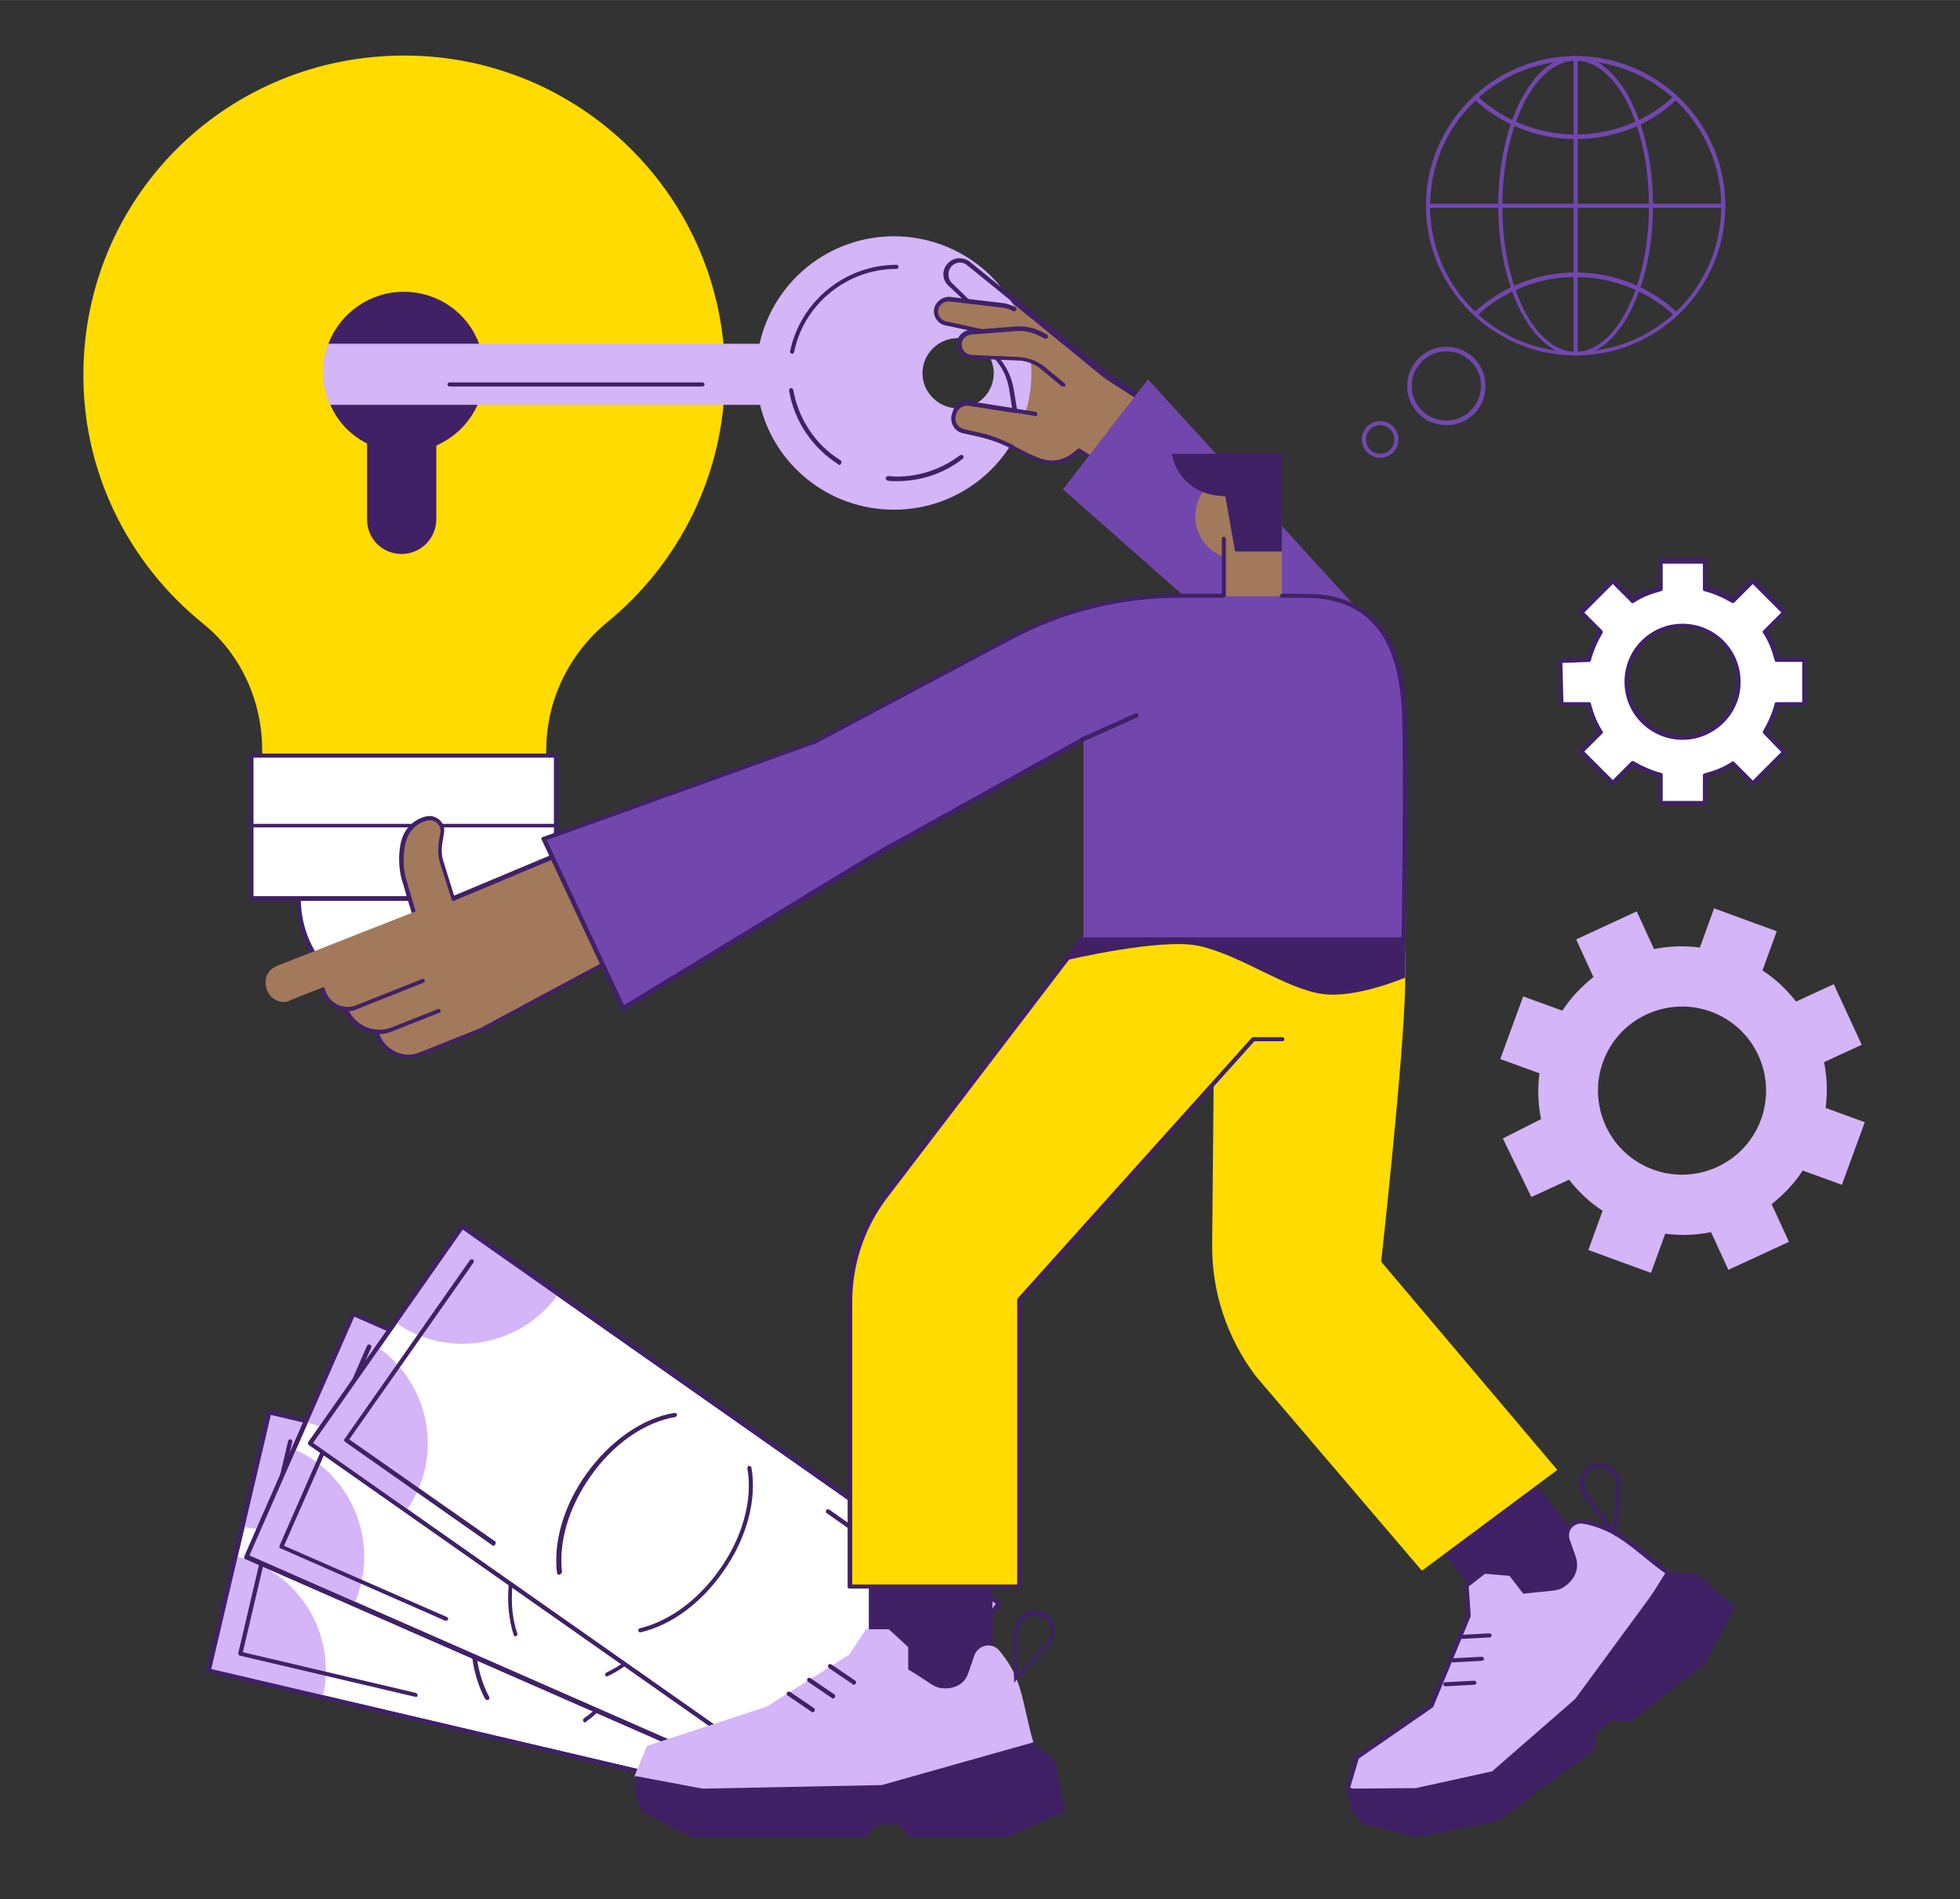 <?xml version="1.0" encoding="UTF-8" standalone="no"?>
<!DOCTYPE svg PUBLIC "-//W3C//DTD SVG 1.1//EN" "http://www.w3.org/Graphics/SVG/1.1/DTD/svg11.dtd">
<svg xmlns="http://www.w3.org/2000/svg" xmlns:xlink="http://www.w3.org/1999/xlink" xmlns:serif="http://www.serif.com/" width="450" height="436" viewBox="0 0 385 373" version="1.1" xml:space="preserve" style="fill-rule:evenodd;clip-rule:evenodd;stroke-linejoin:round;stroke-miterlimit:2;"><rect x="0" y="0" width="385" height="373" fill="#333333" stroke="none"/><path d="M52.811,277.358l-11.894,50.725l125.302,29.382l11.895,-50.725l-125.303,-29.382Z" style="fill:#fff;"/><g><path d="M41.5,327.8l124.5,29.2l11.7,-49.9l-124.5,-29.2l-11.7,49.9Zm124.8,30.1c0,-0 -0.1,-0 0,-0l-125.4,-29.4c-0.1,-0 -0.2,-0.1 -0.3,-0.2c-0.1,-0.1 -0.1,-0.2 -0.1,-0.3l11.9,-50.7c0.1,-0.2 0.3,-0.4 0.5,-0.3l125.3,29.4c0.1,-0 0.2,0.1 0.3,0.2c0.1,0.1 0.1,0.2 0.1,0.3l-11.9,50.7c0,0.2 -0.2,0.3 -0.4,0.3" style="fill:#402166;fill-rule:nonzero;"/><path d="M172.9,329.2c-12.4,-2.9 -20.1,-15.3 -17.2,-27.7l22.5,5.3l-5.3,22.4Z" style="fill:#d4b5f7;fill-rule:nonzero;"/><path d="M171.6,335l-5.3,22.5l-22.5,-5.3c3,-12.4 15.4,-20.1 27.8,-17.2" style="fill:#d4b5f7;fill-rule:nonzero;"/><path d="M46.2,305.6c12.4,2.9 20.1,15.3 17.2,27.7l-22.5,-5.3l5.3,-22.4Z" style="fill:#d4b5f7;fill-rule:nonzero;"/><path d="M75.3,282.6c-2.9,12.4 -15.3,20.1 -27.7,17.2l5.3,-22.5l22.4,5.3Z" style="fill:#d4b5f7;fill-rule:nonzero;"/><path d="M41.5,327.8l124.5,29.2l11.7,-49.9l-124.5,-29.2l-11.7,49.9Zm124.8,30.1c0,-0 -0.1,-0 0,-0l-125.4,-29.4c-0.1,-0 -0.2,-0.1 -0.3,-0.2c-0.1,-0.1 -0.1,-0.2 -0.1,-0.3l11.9,-50.7c0.1,-0.2 0.3,-0.4 0.5,-0.3l125.3,29.4c0.1,-0 0.2,0.1 0.3,0.2c0.1,0.1 0.1,0.2 0.1,0.3l-11.9,50.7c0,0.2 -0.2,0.3 -0.4,0.3" style="fill:#402166;fill-rule:nonzero;"/><path d="M162.3,352.2c-0.3,-0.1 -0.5,-0.3 -0.4,-0.5l9.7,-41.3l-31.4,-7.4c-0.2,-0.1 -0.4,-0.3 -0.3,-0.5c0.1,-0.2 0.3,-0.4 0.5,-0.3l31.8,7.5c0.1,0 0.2,0.1 0.3,0.2c0.1,0.1 0.1,0.2 0.1,0.3l-9.8,41.7c-0.1,0.2 -0.3,0.3 -0.5,0.3" style="fill:#402166;fill-rule:nonzero;"/><path d="M81.7,333.3l-34.5,-8.1c-0.1,-0 -0.2,-0.1 -0.3,-0.2c-0.1,-0.1 -0.1,-0.2 -0.1,-0.3l9.8,-41.7c0.1,-0.2 0.3,-0.4 0.5,-0.3c0.2,0.1 0.4,0.3 0.3,0.5l-9.7,41.3l34,8c0.2,0.1 0.4,0.3 0.3,0.5c0,0.2 -0.1,0.3 -0.3,0.3" style="fill:#402166;fill-rule:nonzero;"/><path d="M114.9,338.3c-0.1,-0 -0.3,-0.1 -0.3,-0.2c-0.1,-0.2 -0.1,-0.5 0.1,-0.6c4.9,-3.4 8.6,-9.5 10.3,-16.6c1.8,-7.5 0.9,-15.2 -2.4,-20.4c-0.1,-0.2 -0.1,-0.5 0.1,-0.6c0.2,-0.1 0.5,-0.1 0.6,0.1c3.4,5.4 4.3,13.3 2.5,21c-1.7,7.3 -5.6,13.5 -10.6,17.1c-0.2,0.2 -0.3,0.2 -0.3,0.2" style="fill:#402166;fill-rule:nonzero;"/><path d="M95.7,333.9c-0.1,-0 -0.3,-0.1 -0.4,-0.2c-2.9,-5.4 -3.6,-12.7 -1.9,-20c1.8,-7.8 6.2,-14.4 11.6,-17.7c0.2,-0.1 0.5,-0.1 0.6,0.1c0.1,0.2 0.1,0.5 -0.1,0.6c-5.3,3.2 -9.4,9.6 -11.2,17.2c-1.7,7.1 -1,14.2 1.8,19.4c0.1,0.2 0,0.5 -0.2,0.6c0,-0.1 -0.1,-0 -0.2,-0" style="fill:#402166;fill-rule:nonzero;"/><path d="M106.5,328l0.3,-2.4c-1.7,-0.2 -3.2,-0.9 -4.1,-1.5l1.1,-2.9c1,0.7 2.4,1.4 4,1.5c1.4,0.1 2.5,-0.3 2.6,-1.3c0.1,-1 -0.6,-1.6 -2.3,-2.5c-2.5,-1.2 -4.2,-2.6 -3.9,-5c0.3,-2.2 2.1,-3.8 4.8,-4l0.3,-2.4l2.4,0.3l-0.3,2.2c1.7,0.2 2.7,0.7 3.5,1.2l-1.1,2.8c-0.6,-0.3 -1.7,-1 -3.5,-1.2c-1.6,-0.2 -2.2,0.5 -2.3,1.2c-0.1,0.8 0.7,1.4 2.7,2.5c2.8,1.4 3.8,2.9 3.5,5.1c-0.3,2.2 -2.1,4 -5.1,4.2l-0.3,2.6l-2.3,-0.4Z" style="fill:#d4b5f7;fill-rule:nonzero;"/></g><path d="M69.373,258.008l-20.929,47.713l117.864,51.699l20.928,-47.713l-117.863,-51.699Z" style="fill:#fff;"/><g><path d="M49,305.5l117.1,51.4l20.6,-46.9l-117.1,-51.4l-20.6,46.9Zm117.3,52.4l-0.2,0l-117.9,-51.7c-0.1,-0 -0.2,-0.1 -0.2,-0.2l0,-0.3l20.9,-47.7c0.1,-0.2 0.3,-0.3 0.6,-0.2l117.9,51.7c0.1,0 0.2,0.1 0.2,0.2l0,0.3l-20.9,47.7c-0.1,0.1 -0.2,0.2 -0.4,0.2" style="fill:#402166;fill-rule:nonzero;"/><path d="M178,330.9c-11.7,-5.1 -17,-18.7 -11.9,-30.4l21.1,9.3l-9.2,21.1Z" style="fill:#d4b5f7;fill-rule:nonzero;"/><path d="M175.6,336.3l-9.3,21.1l-21.1,-9.3c5.1,-11.6 18.7,-16.9 30.4,-11.8" style="fill:#d4b5f7;fill-rule:nonzero;"/><path d="M57.7,284.6c11.7,5.1 17,18.7 11.9,30.4l-21.1,-9.3l9.2,-21.1Z" style="fill:#d4b5f7;fill-rule:nonzero;"/><path d="M90.5,267.3c-5.1,11.7 -18.7,17 -30.4,11.9l9.3,-21.1l21.1,9.2Z" style="fill:#d4b5f7;fill-rule:nonzero;"/><path d="M49,305.5l117.1,51.4l20.6,-46.9l-117.1,-51.4l-20.6,46.9Zm117.3,52.4l-0.2,0l-117.9,-51.7c-0.1,-0 -0.2,-0.1 -0.2,-0.2l0,-0.3l20.9,-47.7c0.1,-0.2 0.3,-0.3 0.6,-0.2l117.9,51.7c0.1,0 0.2,0.1 0.2,0.2l0,0.3l-20.9,47.7c-0.1,0.1 -0.2,0.2 -0.4,0.2" style="fill:#402166;fill-rule:nonzero;"/><path d="M163.4,351.6l-0.2,0c-0.2,-0.1 -0.3,-0.3 -0.2,-0.6l17.1,-38.9l-29.5,-12.9c-0.2,-0.1 -0.3,-0.3 -0.2,-0.6c0.1,-0.2 0.3,-0.3 0.6,-0.2l29.9,13.1c0.1,-0 0.2,0.1 0.2,0.2l0,0.3l-17.2,39.3c-0.2,0.2 -0.3,0.3 -0.5,0.3" style="fill:#402166;fill-rule:nonzero;"/><path d="M87.6,318.3l-0.2,-0l-32.3,-14.2c-0.1,-0 -0.2,-0.1 -0.2,-0.2l0,-0.3l17.2,-39.3c0.1,-0.2 0.3,-0.3 0.6,-0.2c0.2,0.1 0.3,0.3 0.2,0.6l-17.1,38.9l32,14c0.2,0.1 0.3,0.3 0.2,0.6c-0.1,0 -0.3,0.1 -0.4,0.1" style="fill:#402166;fill-rule:nonzero;"/><path d="M119.3,329.3c-0.2,-0 -0.3,-0.1 -0.4,-0.2c-0.1,-0.2 0,-0.5 0.2,-0.6c5.4,-2.5 10.2,-7.7 13.1,-14.4c3.1,-7.1 3.6,-14.8 1.3,-20.5c-0.1,-0.2 0,-0.5 0.2,-0.5c0.2,-0.1 0.5,-0 0.5,0.2c2.4,5.9 1.8,13.8 -1.4,21.1c-3,6.9 -8,12.3 -13.6,14.9c0.2,-0 0.1,-0 0.1,-0" style="fill:#402166;fill-rule:nonzero;"/><path d="M101.3,321.4c-0.2,-0 -0.3,-0.1 -0.4,-0.3c-1.9,-5.9 -1.3,-13.2 1.7,-20c3.2,-7.3 8.7,-13 14.6,-15.3c0.2,-0.1 0.5,0 0.5,0.2c0.1,0.2 0,0.5 -0.2,0.5c-5.8,2.2 -11,7.8 -14.2,14.9c-2.9,6.7 -3.6,13.8 -1.7,19.4c0.1,0.2 0,0.5 -0.3,0.5c0.1,0.1 0,0.1 0,0.1" style="fill:#402166;fill-rule:nonzero;"/><path d="M112.9,317.6l0.7,-2.3c-1.6,-0.5 -3,-1.4 -3.7,-2.2l1.6,-2.6c0.8,0.8 2.1,1.8 3.6,2.2c1.4,0.4 2.5,0.2 2.8,-0.8c0.3,-0.9 -0.3,-1.7 -1.9,-2.8c-2.3,-1.6 -3.6,-3.3 -2.9,-5.7c0.7,-2.1 2.7,-3.3 5.5,-3.1l0.7,-2.3l2.4,0.7l-0.7,2.1c1.6,0.5 2.6,1.2 3.2,1.8l-1.6,2.5c-0.5,-0.4 -1.5,-1.3 -3.2,-1.8c-1.6,-0.5 -2.3,0.1 -2.5,0.7c-0.3,0.8 0.4,1.5 2.2,2.9c2.5,1.8 3.2,3.5 2.5,5.7c-0.7,2.1 -2.8,3.5 -5.7,3.2l-0.8,2.4l-2.2,-0.6Z" style="fill:#d4b5f7;fill-rule:nonzero;"/></g><path d="M90.844,240.877l-29.926,42.65l105.436,73.982l29.926,-42.649l-105.436,-73.983Z" style="fill:#fff;"/><g><path d="M61.5,283.4l104.7,73.5l29.4,-41.9l-104.7,-73.5l-29.4,41.9Zm104.8,74.5c-0.1,-0 -0.2,-0 -0.2,-0.1l-105.4,-74c-0.1,-0.1 -0.2,-0.2 -0.2,-0.3c0,-0.1 0,-0.2 0.1,-0.3l29.9,-42.6c0.1,-0.2 0.4,-0.2 0.6,-0.1l105.4,74c0.1,0.1 0.2,0.2 0.2,0.3c0,0.1 0,0.2 -0.1,0.3l-29.9,42.6c-0.1,0.1 -0.3,0.2 -0.4,0.2" style="fill:#402166;fill-rule:nonzero;"/><path d="M183,333.7c-10.4,-7.3 -13,-21.7 -5.6,-32.1l18.9,13.3l-13.3,18.8Z" style="fill:#d4b5f7;fill-rule:nonzero;"/><path d="M179.6,338.6l-13.3,18.9l-18.9,-13.3c7.3,-10.4 21.7,-12.9 32.2,-5.6" style="fill:#d4b5f7;fill-rule:nonzero;"/><path d="M74.2,264.6c10.4,7.3 13,21.7 5.6,32.1l-18.9,-13.3l13.3,-18.8Z" style="fill:#d4b5f7;fill-rule:nonzero;"/><path d="M109.7,254.1c-7.3,10.4 -21.7,13 -32.1,5.6l13.3,-18.9l18.8,13.3Z" style="fill:#d4b5f7;fill-rule:nonzero;"/><path d="M61.5,283.4l104.7,73.5l29.4,-41.9l-104.7,-73.5l-29.4,41.9Zm104.8,74.5c-0.1,-0 -0.2,-0 -0.2,-0.1l-105.4,-74c-0.1,-0.1 -0.2,-0.2 -0.2,-0.3c0,-0.1 0,-0.2 0.1,-0.3l29.9,-42.6c0.1,-0.2 0.4,-0.2 0.6,-0.1l105.4,74c0.1,0.1 0.2,0.2 0.2,0.3c0,0.1 0,0.2 -0.1,0.3l-29.9,42.6c-0.1,0.1 -0.3,0.2 -0.4,0.2" style="fill:#402166;fill-rule:nonzero;"/><path d="M164.7,351.1c-0.1,0 -0.2,0 -0.2,-0.1c-0.2,-0.1 -0.2,-0.4 -0.1,-0.6l24.4,-34.7l-26.4,-18.5c-0.2,-0.1 -0.2,-0.4 -0.1,-0.6c0.1,-0.2 0.4,-0.2 0.6,-0.1l26.7,18.8c0.1,0.1 0.2,0.2 0.2,0.3c-0,0.1 -0,0.2 -0.1,0.3l-24.6,35.1c-0.1,0.1 -0.3,0.1 -0.4,0.1" style="fill:#402166;fill-rule:nonzero;"/><path d="M96.9,303.6c-0.1,0 -0.2,0 -0.2,-0.1l-28.9,-20.3c-0.1,-0.1 -0.2,-0.2 -0.2,-0.3c0,-0.1 0,-0.2 0.1,-0.3l24.6,-35.1c0.1,-0.2 0.4,-0.2 0.6,-0.1c0.2,0.1 0.2,0.4 0.1,0.6l-24.4,34.7l28.6,20c0.2,0.1 0.2,0.4 0.1,0.6c-0.1,0.2 -0.3,0.3 -0.4,0.3" style="fill:#402166;fill-rule:nonzero;"/><path d="M125.8,320.6c-0.2,0 -0.4,-0.1 -0.4,-0.3c-0.1,-0.2 0.1,-0.5 0.3,-0.5c5.8,-1.4 11.5,-5.6 15.7,-11.6c4.5,-6.3 6.5,-13.8 5.4,-19.8c0,-0.2 0.1,-0.5 0.3,-0.5c0.2,0 0.4,0.1 0.5,0.3c1.1,6.3 -0.9,13.9 -5.5,20.4c-4.3,6.2 -10.2,10.6 -16.3,12c0.1,0 0.1,0 0,0" style="fill:#402166;fill-rule:nonzero;"/><path d="M109.8,309.3c-0.2,-0 -0.4,-0.2 -0.4,-0.4c-0.7,-6.1 1.3,-13.1 5.7,-19.3c4.6,-6.5 11.1,-11.1 17.4,-12.1c0.2,0 0.4,0.1 0.5,0.3c0,0.2 -0.1,0.4 -0.3,0.5c-6.1,1 -12.4,5.4 -16.8,11.8c-4.2,6 -6.2,12.8 -5.5,18.7c-0.2,0.3 -0.4,0.5 -0.6,0.5" style="fill:#402166;fill-rule:nonzero;"/><path d="M142.4,73.6c0,-34.6 -28.2,-62.7 -63,-62.7c-34.3,0 -62,26.8 -63,60.9c-0.6,20.4 8.7,38.7 23.4,50.6c7.5,6 11.7,15.3 11.7,24.9c-0,15.3 12.5,27.7 27.9,27.7c15.4,0 27.9,-12.4 27.9,-27.7c-0,-9.8 4.5,-19 12.1,-25.2c14,-11.5 23,-29 23,-48.5" style="fill:#ffdb00;fill-rule:nonzero;"/><path d="M79.7,197.4c-11.7,-0 -21.1,-9.4 -21.1,-21l42.2,-0c0.1,11.6 -9.4,21 -21.1,21" style="fill:#fff;fill-rule:nonzero;"/><path d="M59.1,176.9c0.2,11.2 9.4,20.2 20.7,20.2c11.3,-0 20.5,-9 20.7,-20.2l-41.4,-0Zm20.6,21c-11.9,-0 -21.5,-9.6 -21.5,-21.4c-0,-0.2 0.2,-0.4 0.4,-0.4l42.2,0c0.2,0 0.4,0.2 0.4,0.4c0.1,11.7 -9.6,21.4 -21.5,21.4" style="fill:#402166;fill-rule:nonzero;"/></g><rect x="49.4" y="148.4" width="59.8" height="14.3" style="fill:#fff;"/><g><path d="M49.8,162.3l59,0l0,-13.5l-59,0l0,13.5Zm59.4,0.8l-59.8,0c-0.2,0 -0.4,-0.2 -0.4,-0.4l-0,-14.3c-0,-0.2 0.2,-0.4 0.4,-0.4l59.8,0c0.2,0 0.4,0.2 0.4,0.4l-0,14.3c0.1,0.2 -0.1,0.4 -0.4,0.4" style="fill:#402166;fill-rule:nonzero;"/></g><rect x="49.4" y="162.1" width="59.8" height="14.3" style="fill:#fff;"/><g><path d="M49.8,176l59,0l0,-13.5l-59,0l0,13.5Zm59.4,0.9l-59.8,-0c-0.2,-0 -0.4,-0.2 -0.4,-0.4l-0,-14.3c-0,-0.2 0.2,-0.4 0.4,-0.4l59.8,0c0.2,0 0.4,0.2 0.4,0.4l-0,14.3c0.1,0.2 -0.1,0.4 -0.4,0.4" style="fill:#402166;fill-rule:nonzero;"/><path d="M95.2,73.1c-0,2.3 -0.5,4.5 -1.4,6.4c-1.6,3.6 -4.5,6.4 -8.1,8l-0,14.5c-0,1.9 -0.8,3.6 -2,4.8c-1.2,1.2 -2.9,2 -4.8,2c-3.8,0 -6.8,-3 -6.8,-6.8l-0,-14.9c-3.2,-1.6 -5.8,-4.3 -7.2,-7.6c-0.9,-2 4.5,-6 4.5,-6c-0,-0 -5.5,-4.3 -4.9,-6c2.3,-6 8.1,-10.2 14.8,-10.2c6.8,0 12.6,4.2 14.8,10.2c0.7,1.7 1.1,3.6 1.1,5.6" style="fill:#402166;fill-rule:nonzero;"/></g><rect x="170.7" y="284.2" width="24.2" height="48.9" style="fill:#402166;"/><path d="M170.7,294.8l24.2,9.7l-0,-20.3l-24.2,0l-0,10.6Z" style="fill:#402166;fill-rule:nonzero;"/><rect x="170.7" y="309.2" width="24.2" height="24" style="fill:#402166;"/><g><path d="M196.3,324.2l0.4,0.5c4.3,5.3 4.1,10 6.3,17.6l-28.5,10.3l-42.6,0.5l-7.3,-4.2l2.5,-6l23.5,-7.7l16.2,-10.2l3.3,-5l4.5,-0l3.8,3.5l0,4.4c4.3,2.5 5,3.7 7.1,3.7c0,-0 3.6,0.3 4.7,-3l1.2,-3.5c0.8,-2.1 3.5,-2.6 4.9,-0.9" style="fill:#d4b5f7;fill-rule:nonzero;"/><path d="M124.7,348.8l13.3,2.5l35.2,-0.7l29.8,-8.4l4.3,3.9l1.8,9.7l-11.5,5l-18.7,-0l-2.5,-2.5l-3.9,-0l-2.6,2.5l-34.1,-0l-9.5,-4.9l-1.5,-3l0,-4.1l-0.1,-0Z" style="fill:#402166;fill-rule:nonzero;"/><path d="M200.3,319.2c-0.5,1.3 -0.4,6.5 -0.3,9.4c2,-2 5.7,-5.8 6.2,-7c0.3,-0.8 0.3,-1.6 0,-2.4c-0.3,-0.8 -1,-1.4 -1.8,-1.7c-1.6,-0.7 -3.5,0.1 -4.1,1.7m-1.1,11.3l0,-0.9c0,-0.4 -0.5,-8.7 0.3,-10.7c0.8,-2.1 3.2,-3.1 5.2,-2.3c1,0.4 1.8,1.2 2.2,2.1c0.4,1 0.4,2.1 0,3.1c-0.8,1.9 -6.8,7.7 -7.1,8l-0.6,0.7Z" style="fill:#402166;fill-rule:nonzero;"/><path d="M167.7,330.9c-0.1,-0 -0.2,-0 -0.2,-0.1l-4.7,-3.2c-0.2,-0.1 -0.2,-0.4 -0.1,-0.6c0.1,-0.2 0.4,-0.2 0.6,-0.1l4.7,3.2c0.2,0.1 0.2,0.4 0.1,0.6c-0.1,0.1 -0.3,0.2 -0.4,0.2" style="fill:#402166;fill-rule:nonzero;"/><path d="M163.6,333.6c-0.1,0 -0.2,0 -0.2,-0.1l-4.7,-3.2c-0.2,-0.1 -0.2,-0.4 -0.1,-0.6c0.1,-0.2 0.4,-0.2 0.6,-0.1l4.7,3.2c0.2,0.1 0.2,0.4 0.1,0.6c-0.1,0.1 -0.2,0.2 -0.4,0.2" style="fill:#402166;fill-rule:nonzero;"/><path d="M159.6,336.3c-0.1,-0 -0.2,-0 -0.2,-0.1l-4.7,-3.2c-0.2,-0.1 -0.2,-0.4 -0.1,-0.6c0.1,-0.2 0.4,-0.2 0.6,-0.1l4.7,3.2c0.2,0.1 0.2,0.4 0.1,0.6c-0.1,0.1 -0.3,0.2 -0.4,0.2" style="fill:#402166;fill-rule:nonzero;"/></g><path d="M284.9,270.1l-17.8,13.9l29.5,37.5l17.8,-13.9l-29.5,-37.5Z" style="fill:#402166;fill-rule:nonzero;"/><path d="M273.6,292.2l22.8,-7.5l-11.5,-14.6l-17.8,13.9l6.5,8.2Z" style="fill:#402166;fill-rule:nonzero;"/><path d="M300.3,289.7l-17.8,13.9l14.1,17.9l17.8,-13.9l-14.1,-17.9Z" style="fill:#402166;fill-rule:nonzero;"/><g><path d="M327.7,308.8c-6.5,-4.6 -9.2,-8.4 -15.9,-9.9l-0.6,-0.1c-2.1,-0.5 -4,1.5 -3.2,3.6l1.2,3.4c1.2,3.3 -1.8,5.2 -1.8,5.3c-1.7,1.3 -3,0.8 -7.9,1.4l-2.7,-3.4l-5.1,-0.4l-3.5,2.8l0.5,6l-7.3,17.6l-14.7,10.2l-1.8,6.2l7.7,3.3l26.6,-5.1l12.7,-15.1l15.8,-25.8Z" style="fill:#d4b5f7;fill-rule:nonzero;"/><path d="M265.2,351.1l7.2,3.1l26.3,-5l12.6,-15l15.8,-25.2c-1.7,-1.2 -3.2,-2.4 -4.5,-3.5c-3.5,-2.8 -6.2,-5 -10.9,-6.1l-0.6,-0.1c-0.9,-0.2 -1.7,0.1 -2.3,0.7c-0.6,0.6 -0.7,1.5 -0.5,2.3l1.2,3.4c1.1,3.2 -1.2,5.2 -1.9,5.7c-1.2,1 -2.3,1 -4.4,1.2c-1,0.1 -2.2,0.2 -3.8,0.4l-0.2,0l-2.7,-3.5l-4.8,-0.4l-3.2,2.5l0.4,5.8l-7.4,17.9l-14.6,10.1l-1.7,5.7Zm7.1,3.9l-8.1,-3.4l1.9,-6.7l14.7,-10.2l7.3,-17.4l-0.5,-6.1l3.8,-3l5.5,0.5l2.7,3.4c1.5,-0.2 2.7,-0.3 3.6,-0.3c2,-0.1 2.9,-0.2 3.9,-1l0.1,0c0.8,-0.6 2.6,-2.2 1.6,-4.8l-1.2,-3.4c-0.4,-1.1 -0.2,-2.3 0.6,-3.2c0.8,-0.9 2,-1.3 3.1,-1l0.6,0.1c4.9,1.2 7.7,3.4 11.2,6.3c1.4,1.1 3,2.4 4.8,3.7l0.3,0.2l-16.2,25.9l-12.8,15.3l-0.1,0l-26.8,5.1Z" style="fill:#402166;fill-rule:nonzero;"/><path d="M333.5,309.2l-5.8,-0.4l-18.3,24.9l-16.3,14.2l-15,3.3l-13.5,0.1l0.8,4.1l2.1,2.6l10.3,2.8c0,0 5.5,-1 16.3,-3.1c0,0 15.2,-11.1 19,-14l0.5,-3.5l3.1,-2.4l3.5,0.4c8.2,-6.5 14.7,-11.5 14.7,-11.5l5.9,-11l-7.3,-6.5Z" style="fill:#402166;fill-rule:nonzero;"/><path d="M314.3,288.2c-0.3,0 -0.6,0 -0.9,0.1c-0.8,0.2 -1.5,0.8 -1.9,1.5c-0.4,0.7 -0.5,1.6 -0.3,2.4c0.4,1.3 3.7,5.4 5.6,7.6c0.4,-2.8 0.9,-8 0.5,-9.4c-0.4,-1.3 -1.6,-2.2 -3,-2.2m3.1,13.6l-0.6,-0.7c-0.2,-0.3 -5.8,-6.6 -6.4,-8.6c-0.3,-1 -0.2,-2.1 0.3,-3.1c0.5,-0.9 1.4,-1.6 2.4,-1.9c2.1,-0.6 4.4,0.6 5,2.7c0.6,2 -0.6,10.3 -0.6,10.6l-0.1,1Z" style="fill:#402166;fill-rule:nonzero;"/><path d="M286.9,321.9c-0.2,-0 -0.4,-0.2 -0.4,-0.4c-0,-0.2 0.2,-0.4 0.4,-0.4l5.7,-0.3c0.2,0 0.4,0.2 0.4,0.4c-0,0.2 -0.2,0.4 -0.4,0.4l-5.7,0.3" style="fill:#402166;fill-rule:nonzero;"/><path d="M285.4,326.5c-0.2,0 -0.4,-0.2 -0.4,-0.4c-0,-0.2 0.2,-0.4 0.4,-0.4l5.7,-0.3c0.2,0 0.4,0.2 0.4,0.4c-0,0.2 -0.2,0.4 -0.4,0.4l-5.7,0.3" style="fill:#402166;fill-rule:nonzero;"/><path d="M283.9,331.2c-0.2,0 -0.4,-0.2 -0.4,-0.4c-0,-0.2 0.2,-0.4 0.4,-0.4l5.7,-0.3c0.2,0 0.4,0.2 0.4,0.4c-0,0.2 -0.2,0.4 -0.4,0.4l-5.7,0.3" style="fill:#402166;fill-rule:nonzero;"/><path d="M238.1,244.4l0.7,-75.5l37.5,1.9c0,-0 -0.2,17 -0.3,22.9c-0.2,13.4 -4.7,54.1 -4.7,54.1l34.6,40.9l-26.6,19.8l-32.7,-38.3c-5.6,-7.5 -8.6,-16.5 -8.5,-25.8" style="fill:#ffdb00;fill-rule:nonzero;"/><path d="M221.6,172.6l36.3,18.2l-57.8,64.3l0,56.4l-33.2,0l0,-55.9c0,-7.5 2.5,-14.8 7,-20.7l47.7,-62.3Z" style="fill:#ffdb00;fill-rule:nonzero;"/><path d="M200.1,312l-33.2,0c-0.1,0 -0.2,0 -0.3,-0.1c-0.1,-0.1 -0.1,-0.2 -0.1,-0.3l0,-55.9c0,-7.5 2.5,-15 7.1,-21l47.6,-62.3c0.1,-0.2 0.4,-0.2 0.6,-0.1c0.2,0.1 0.2,0.4 0.1,0.6l-47.6,62.3c-4.5,5.9 -6.9,13.1 -6.9,20.5l0,55.5l32.4,0l0,-55.9c0,-0.1 0,-0.2 0.1,-0.3l46,-51.2c0.1,-0.1 0.2,-0.1 0.3,-0.1l5.7,0c0.2,0 0.4,0.2 0.4,0.4c0,0.2 -0.2,0.4 -0.4,0.4l-5.5,0l-45.8,51l0,56.2c-0.1,0.1 -0.3,0.3 -0.5,0.3" style="fill:#402166;fill-rule:nonzero;"/><path d="M209.4,188.6c-0,0 18.9,-4.5 26.2,-2.8c8.3,1.9 16.8,8.3 24,9.4c6.7,1 16.4,-3.2 16.4,-3.2l0.2,-11.8l-58,-2.7l-8.8,11.1Z" style="fill:#402166;fill-rule:nonzero;"/><path d="M219.2,92.8l-7.2,-4.3c-0,0 -3,3.7 -7.9,1.8c-1.1,-0.5 -3.4,-1.6 -5.3,-2.6c-2.2,-1.1 -4.4,-1.9 -6.8,-2.5l-2.7,-0.6c-1.4,-0.3 -2.3,-1.6 -2,-3l0.1,-0.3c0.2,-1.4 1.6,-2.3 3,-2.1l9,1.4l-0.7,-4.3c-0.4,-2.2 -1.4,-4.3 -2.9,-6l-5.9,-7c-1,-1.2 -1,-2.9 0.1,-4l0.2,-0.2l-3.6,-3.4c-1,-1 -1,-2.7 0,-3.7c1,-1 2.6,-1.1 3.7,-0.2l27.2,22.2l9.6,6.2l-7.9,12.6Z" style="fill:#a2795b;fill-rule:nonzero;"/><path d="M212,88.1c0.1,0 0.2,0 0.2,0.1l6.8,4.1l7.3,-12l-9.3,-6l-27.2,-22.2c-0.9,-0.8 -2.3,-0.7 -3.1,0.2c-0.8,0.9 -0.8,2.3 -0,3.2l3.5,3.4c0.2,0.2 0.2,0.4 -0,0.6l-0.2,0.2c-0.9,1 -0.9,2.4 -0,3.4l5.9,7c1.5,1.7 2.6,3.9 3,6.2l0.7,4.3c-0,0.1 -0,0.3 -0.1,0.4c-0.1,0.1 -0.2,0.1 -0.4,0.1l-9,-1.4c-1.2,-0.2 -2.3,0.6 -2.5,1.8l-0.1,0.3c-0.2,1.1 0.5,2.2 1.7,2.5l2.7,0.6c2.4,0.5 4.7,1.4 6.9,2.5c2.5,1.3 4.3,2.2 5.2,2.5c4.5,1.8 7.3,-1.5 7.5,-1.6c0.3,-0.2 0.4,-0.2 0.5,-0.2m7.2,5.1c-0.1,0 -0.1,0 -0.2,-0.1l-6.9,-4.2c-0.9,0.9 -3.9,3.3 -8.2,1.6c-0.9,-0.4 -2.7,-1.2 -5.3,-2.6c-2.1,-1.1 -4.4,-1.9 -6.7,-2.4l-2.7,-0.6c-1.6,-0.3 -2.6,-1.9 -2.3,-3.5l0.1,-0.3c0.3,-1.6 1.8,-2.7 3.4,-2.5l8.4,1.3l-0.6,-3.8c-0.4,-2.2 -1.3,-4.2 -2.8,-5.8l-5.9,-7c-1.1,-1.3 -1.1,-3.2 0,-4.4l-3.3,-3.1c-1.2,-1.2 -1.2,-3.1 0,-4.3c1.1,-1.2 3,-1.3 4.3,-0.3l27.2,22.1l9.6,6.2c0.2,0.1 0.2,0.4 0.1,0.6l-7.7,12.7c-0.2,0.4 -0.3,0.4 -0.5,0.4" style="fill:#402166;fill-rule:nonzero;"/><path d="M192.7,65.4l-7,-1.5c-1.5,-0.3 -2.5,-1.8 -2.2,-3.3c0.3,-1.4 1.7,-2.4 3.1,-2.3l10.3,1.2c0.9,0.1 1.7,0.4 2.5,0.8c0.2,0.1 0.3,0.4 0.2,0.6c-0.1,0.2 -0.4,0.3 -0.6,0.2c-0.7,-0.4 -1.4,-0.6 -2.2,-0.7l-10.3,-1.2c-1,-0.1 -2,0.6 -2.2,1.6c-0.2,1.1 0.5,2.1 1.5,2.3l6.9,1.5c0.2,0 0.4,0.3 0.3,0.5c-0,0.1 -0.1,0.3 -0.3,0.3" style="fill:#402166;fill-rule:nonzero;"/><path d="M208.8,75.9c-0.1,-0 -0.2,-0 -0.3,-0.1l-4.2,-3.5c-1.3,-0.9 -2.8,-1.5 -4.4,-1.5l-9.2,-0.4c-1.5,-0.1 -2.8,-1.4 -2.7,-2.9c0,-1.5 1.2,-2.7 2.7,-2.7l9,-0.7c1.9,-0.1 3.6,0.3 5.9,1.6c0.2,0.1 0.3,0.4 0.2,0.6c-0.1,0.2 -0.4,0.3 -0.6,0.2c-2.1,-1.2 -3.7,-1.6 -5.4,-1.5l-9,0.7c-1,0.1 -1.9,0.9 -1.9,1.9c0,1.1 0.8,2 1.9,2.1l9.2,0.4c1.8,0.1 3.5,0.7 4.9,1.7l4.2,3.5c0.2,0.1 0.2,0.4 0.1,0.6l-0.4,-0" style="fill:#402166;fill-rule:nonzero;"/><path d="M203.4,81.7c-0,-0 -0.1,-0 -0,-0l-4.3,-0.7c-0.2,0 -0.4,-0.3 -0.4,-0.5c0,-0.2 0.3,-0.4 0.5,-0.3l4.2,0.7c0.2,-0 0.4,0.3 0.3,0.5c0.1,0.2 -0.1,0.3 -0.3,0.3" style="fill:#402166;fill-rule:nonzero;"/><path d="M150.6,67.5l0,12l-85.8,0c-0.9,-2 -1.4,-4.2 -1.4,-6.4c0,-2 0.4,-3.9 1,-5.6l86.2,0Z" style="fill:#d4b5f7;fill-rule:nonzero;"/><path d="M188.2,80.2c-3.8,-0 -7,-3.1 -7,-6.9c-0,-3.8 3.1,-6.9 7,-6.9c3.9,0 7,3.1 7,6.9c-0,3.8 -3.1,6.9 -7,6.9m-12.6,-33.8c-12.9,-0 -23.7,9 -26.4,21.1c-0.4,1.9 -0.6,3.8 -0.6,5.8c0,2.1 0.3,4.2 0.7,6.2c2.8,11.8 13.5,20.6 26.3,20.6c14.9,0 27,-12 27,-26.9c0,-14.8 -12.1,-26.8 -27,-26.8" style="fill:#d4b5f7;fill-rule:nonzero;"/><path d="M176.1,94.5c-0.6,0 -1.1,0 -1.7,-0.1c-0.2,-0 -0.4,-0.2 -0.4,-0.5c0,-0.2 0.2,-0.4 0.5,-0.4c0.5,0 1.1,0.1 1.6,0.1c4.6,0 8.9,-1.5 12.5,-4.2c0.2,-0.1 0.5,-0.1 0.6,0.1c0.1,0.2 0.1,0.5 -0.1,0.6c-3.7,2.9 -8.2,4.4 -13,4.4" style="fill:#402166;fill-rule:nonzero;"/><path d="M164.9,91.3c-0.1,0 -0.2,0 -0.2,-0.1c-5.1,-3.2 -8.7,-8.5 -9.7,-14.5c-0,-0.2 0.1,-0.4 0.3,-0.5c0.2,-0 0.4,0.1 0.5,0.3c1,5.7 4.3,10.8 9.3,13.9c0.2,0.1 0.3,0.4 0.1,0.6c-0,0.2 -0.2,0.3 -0.3,0.3" style="fill:#402166;fill-rule:nonzero;"/><path d="M155.6,69.5c-0.1,0 -0.1,0 0,0c-0.3,-0.1 -0.5,-0.3 -0.4,-0.5c2,-9.8 10.8,-17 20.9,-17c0.2,0 0.4,0.2 0.4,0.4c0,0.2 -0.2,0.4 -0.4,0.4c-9.7,-0 -18.2,6.9 -20.1,16.3c-0.1,0.2 -0.2,0.4 -0.4,0.4" style="fill:#402166;fill-rule:nonzero;"/><path d="M138,75.9l-49.7,-0c-0.2,-0 -0.4,-0.2 -0.4,-0.4c0,-0.2 0.2,-0.4 0.4,-0.4l49.7,0c0.2,0 0.4,0.2 0.4,0.4c0,0.2 -0.2,0.4 -0.4,0.4" style="fill:#402166;fill-rule:nonzero;"/><path d="M198.8,87.7c-2.2,-1.1 -4.4,-1.9 -6.8,-2.5l-2.7,-0.6c-1.4,-0.3 -2.3,-1.6 -2,-3l0.1,-0.3c0.2,-1.4 1.6,-2.3 3,-2.1l13.1,2l-4.7,6.5Z" style="fill:#a2795b;fill-rule:nonzero;"/><path d="M198.8,88.1l-0.2,0c-2.1,-1.1 -4.4,-1.9 -6.7,-2.4l-2.7,-0.6c-1.6,-0.3 -2.6,-1.9 -2.3,-3.5l0.1,-0.3c0.3,-1.6 1.8,-2.7 3.4,-2.5l8.4,1.3l-0.6,-3.8c-0.4,-2.2 -1.3,-4.2 -2.8,-5.8l-5.9,-7c-1.1,-1.3 -1.1,-3.2 -0,-4.4l-3.3,-3.1c-1.2,-1.2 -1.2,-3.1 -0,-4.3c1.1,-1.2 3,-1.3 4.3,-0.3l8.5,6.9c0.2,0.1 0.2,0.4 0.1,0.6c-0.1,0.2 -0.4,0.2 -0.6,0.1l-8.5,-6.9c-0.9,-0.8 -2.3,-0.7 -3.1,0.2c-0.8,0.9 -0.8,2.3 -0,3.2l3.5,3.4c0.2,0.2 0.2,0.4 -0,0.6l-0.2,0.2c-0.9,1 -0.9,2.4 -0,3.4l5.9,7c1.5,1.7 2.6,3.9 3,6.2l0.7,4.3c-0,0.1 -0,0.3 -0.1,0.4c-0.1,0.1 -0.2,0.1 -0.4,0.1l-9,-1.4c-1.2,-0.2 -2.3,0.6 -2.5,1.8l-0.1,0.3c-0.2,1.2 0.5,2.2 1.7,2.5l2.7,0.6c2.4,0.5 4.7,1.4 6.9,2.5c0.2,0.1 0.3,0.4 0.2,0.6c-0.1,0 -0.3,0.1 -0.4,0.1" style="fill:#402166;fill-rule:nonzero;"/><path d="M206.8,73.6l-2.1,-1.5c-1.4,-1 -3,-1.5 -4.7,-1.6l-9.2,-0.4c-1.3,-0.1 -2.4,-1.2 -2.3,-2.5c-0,-1.3 1,-2.3 2.3,-2.3l10.3,-0.5c0.8,0 1.7,0.1 2.4,0.4l4.2,1.5l-0.9,6.9Z" style="fill:#a2795b;fill-rule:nonzero;"/><path d="M200.9,69.7l-1.9,-1.9c-1.2,-1.2 -2.7,-2 -4.3,-2.4l-9,-2c-1.3,-0.3 -2.1,-1.5 -1.9,-2.8c0.3,-1.2 1.4,-2.1 2.7,-1.9l10.3,1.2c0.8,0.1 1.6,0.4 2.4,0.8l3.9,2.2l-2.2,6.8Z" style="fill:#a2795b;fill-rule:nonzero;"/><path d="M192.7,65.4l-7,-1.5c-1.5,-0.3 -2.5,-1.8 -2.2,-3.3c0.3,-1.4 1.7,-2.4 3.1,-2.3l10.3,1.2c0.9,0.1 1.7,0.4 2.5,0.8c0.2,0.1 0.3,0.4 0.2,0.6c-0.1,0.2 -0.4,0.3 -0.6,0.2c-0.7,-0.4 -1.4,-0.6 -2.2,-0.7l-10.3,-1.2c-1,-0.1 -2,0.6 -2.2,1.6c-0.2,1.1 0.5,2.1 1.5,2.3l6.9,1.5c0.2,0 0.4,0.3 0.3,0.5c-0,0.1 -0.1,0.3 -0.3,0.3" style="fill:#402166;fill-rule:nonzero;"/><path d="M208.8,75.9c-0.1,-0 -0.2,-0 -0.3,-0.1l-4.2,-3.5c-1.3,-0.9 -2.8,-1.5 -4.4,-1.5l-9.2,-0.4c-1.5,-0.1 -2.8,-1.4 -2.7,-2.9c0,-1.5 1.2,-2.7 2.7,-2.7l9,-0.7c1.9,-0.1 3.6,0.3 5.9,1.6c0.2,0.1 0.3,0.4 0.2,0.6c-0.1,0.2 -0.4,0.3 -0.6,0.2c-2.1,-1.2 -3.7,-1.6 -5.4,-1.5l-9,0.7c-1,0.1 -1.9,0.9 -1.9,1.9c0,1.1 0.8,2 1.9,2.1l9.2,0.4c1.8,0.1 3.5,0.7 4.9,1.7l4.2,3.5c0.2,0.1 0.2,0.4 0.1,0.6l-0.4,-0" style="fill:#402166;fill-rule:nonzero;"/><path d="M203.4,81.7c-0,-0 -0.1,-0 -0,-0l-4.3,-0.7c-0.2,0 -0.4,-0.3 -0.4,-0.5c0,-0.2 0.3,-0.4 0.5,-0.3l4.2,0.7c0.2,-0 0.4,0.3 0.3,0.5c0.1,0.2 -0.1,0.3 -0.3,0.3" style="fill:#402166;fill-rule:nonzero;"/><path d="M208.8,96.1l40.8,36c0,0 26.3,8 25.3,0.2c-0.8,-5.6 -4.2,-9.1 -8.4,-12.9l-41,-44.9l-16.7,21.6Z" style="fill:#7247ad;fill-rule:nonzero;"/><path d="M234.8,101.4c0,4.7 3.8,8.5 8.5,8.5c4.7,-0 8.5,-3.8 8.5,-8.5c0,-4.7 -3.8,-8.5 -8.5,-8.5c-4.7,-0 -8.5,3.8 -8.5,8.5" style="fill:#a2795b;fill-rule:nonzero;"/></g><rect x="240.4" y="101.1" width="11.4" height="19.2" style="fill:#a2795b;"/><g><path d="M251.8,108.3l-9.2,0l-1.9,-10.8l-1.8,-0.2c-4.4,-0.5 -8,-3.8 -8.7,-8.2l21.6,0l0,19.2Z" style="fill:#402166;fill-rule:nonzero;"/><path d="M240.4,120.8c-0.2,0 -0.4,-0.2 -0.4,-0.4l0,-14.6c0,-0.2 0.2,-0.4 0.4,-0.4c0.2,0 0.4,0.2 0.4,0.4l-0,14.6c0,0.2 -0.2,0.4 -0.4,0.4" style="fill:#402166;fill-rule:nonzero;"/></g><path d="M107.4,168.8l6.2,-2.6l8.4,21.3l-9.3,5.2l-5.3,-23.9Z" style="fill:#402166;fill-rule:nonzero;"/><g><path d="M54.5,190l25.5,-10l2.4,6.1l-25.5,10c-1.6,0.6 -3.4,-0.2 -4.1,-1.8l-0.1,-0.3c-0.6,-1.5 0.2,-3.3 1.8,-4" style="fill:#a2795b;fill-rule:nonzero;"/></g><path d="M75.6,181.8l13.4,-5.3l10.9,5.7l-5.5,20.1l-9.2,3.6l-9.6,-24.1Z" style="fill:#a2795b;fill-rule:nonzero;"/><g><path d="M67.9,198.2l-1.3,-3.2l6.1,-2.4l1.5,3.7l9.5,-3.7l2.4,6.1l-9.1,3.6c-3.6,1.3 -7.7,-0.5 -9.1,-4.1" style="fill:#a2795b;fill-rule:nonzero;"/><path d="M74.3,203.4l-1.5,-3.9l6.1,-2.4l1.5,3.7l9.5,-3.7l2.4,6.1l-9.7,3.8c-3.3,1.3 -7,-0.3 -8.3,-3.6" style="fill:#a2795b;fill-rule:nonzero;"/></g><path d="M122,187.5l-8.4,-21.3l-24.6,10.3l5.4,25.8l27.6,-14.8Z" style="fill:#a2795b;fill-rule:nonzero;"/><g><path d="M91.2,183.5l-7.4,4.1c-0,0 -3.2,-10.9 -4,-13.5c-0.1,-0.4 -1.4,-3.2 -0.7,-7.6c0,-0.1 0.3,-4.2 4.5,-5.6l0.1,-0c1.8,-0.5 3.5,0.9 3.2,2.8c-0.4,2.1 -0.8,3.7 -0,6l4.3,13.8Z" style="fill:#a2795b;fill-rule:nonzero;"/><path d="M63.1,193.6l18,-7.1l2.4,6.1l-13.5,5.3c-2.5,1 -5.3,-0.2 -6.2,-2.7l-0.7,-1.6Z" style="fill:#a2795b;fill-rule:nonzero;"/><path d="M80.2,207.9c-0.9,-0 -1.8,-0.2 -2.7,-0.6c-1.7,-0.7 -3,-2 -3.6,-3.7l-0.3,-0.8c-0.1,-0.2 -0,-0.5 0.2,-0.5c0.2,-0.1 0.5,-0 0.5,0.2l0.3,0.8c0.6,1.5 1.7,2.6 3.2,3.3c1.5,0.7 3.1,0.7 4.6,0.1l11.8,-4.7l27.2,-14.6l-8.1,-20.6l-24.1,10.1l-0.3,-0c-0.1,-0 -0.2,-0.1 -0.2,-0.3l-2.2,-6.9c-0.7,-2.2 -0.4,-3.8 -0.1,-5.6l0.1,-0.6c0.1,-0.7 -0.1,-1.4 -0.7,-1.9c-0.5,-0.5 -1.3,-0.6 -2,-0.4l-0.1,-0c-3.3,1 -4,3.9 -4.2,5.1l0,0.1c-0.6,3.7 0.2,6.1 0.5,7c0.1,0.2 0.1,0.3 0.1,0.4c0.3,0.9 0.8,2.7 1.6,5.4c0.1,0.2 -0.1,0.5 -0.3,0.5c-0.2,0.1 -0.5,-0.1 -0.5,-0.3c-0.8,-2.7 -1.4,-4.6 -1.6,-5.4c0,-0.1 0,-0.1 -0.1,-0.3c-0.3,-1 -1.2,-3.6 -0.6,-7.5c0.2,-1.4 1,-4.6 4.8,-5.8l0.1,0c1,-0.3 2,-0.1 2.8,0.6c0.8,0.7 1.1,1.7 0.9,2.7l-0.1,0.6c-0.3,1.8 -0.6,3.2 0.1,5.2l2,6.4l24.1,-10.1l0.3,0c0.1,0 0.2,0.1 0.2,0.2l8.4,21.4c0.1,0.2 0,0.4 -0.2,0.5l-27.6,14.8l-11.8,4.7c-0.7,0.3 -1.5,0.5 -2.4,0.5" style="fill:#402166;fill-rule:nonzero;"/><path d="M74.5,203.1c-3,0 -5.8,-1.8 -7,-4.6c-0.1,-0.2 0,-0.5 0.2,-0.6c0.2,-0.1 0.5,-0 0.6,0.2c1.4,3.3 5.2,5 8.6,3.7l9.1,-3.6c0.2,-0.1 0.5,-0 0.5,0.2c0.1,0.2 -0,0.5 -0.2,0.5l-9.1,3.6c-0.9,0.4 -1.8,0.6 -2.7,0.6" style="fill:#402166;fill-rule:nonzero;"/><path d="M68.3,198.6c-2.1,0 -4.1,-1.2 -4.9,-3.3l-0.6,-1.5c-0.1,-0.2 0,-0.5 0.2,-0.5c0.2,-0.1 0.5,0 0.5,0.2l0.6,1.5c0.9,2.2 3.4,3.3 5.7,2.5l13.1,-5.2c0.2,-0.1 0.5,0 0.5,0.2c0.1,0.2 -0,0.5 -0.2,0.5l-13.1,5.2c-0.5,0.3 -1.2,0.4 -1.8,0.4" style="fill:#402166;fill-rule:nonzero;"/><path d="M55.8,196.8c-1.4,0 -2.8,-0.9 -3.3,-2.2l-0.1,-0.3c-0.3,-0.9 -0.3,-1.8 0,-2.7c0.4,-0.9 1.1,-1.5 2,-1.9l29.5,-11.6c0.2,-0.1 0.5,0 0.5,0.2c0.1,0.2 0,0.5 -0.2,0.5l-29.5,11.6c-0.7,0.3 -1.2,0.8 -1.5,1.4c-0.3,0.7 -0.3,1.4 0,2.1l0.1,0.3c0.5,1.4 2.1,2.1 3.5,1.5l24.7,-9.7c0.2,-0.1 0.5,0 0.5,0.2c0.1,0.2 0,0.5 -0.2,0.5l-24.7,9.7c-0.5,0.3 -0.9,0.4 -1.3,0.4" style="fill:#a2795b;fill-rule:nonzero;"/><path d="M160.1,145.8l38.6,-20.5c10.2,-5.4 21.5,-8.2 33.1,-8.2l24.1,0c13.4,0 20,10.8 20,24.1l0,42.9l-63.1,0l0,-38.7l-39.6,22c-0.5,0.4 -1.1,0.7 -1.7,1l-49,29.9l-15.6,-33.3l53.2,-19.2Z" style="fill:#7247ad;fill-rule:nonzero;"/><path d="M122.4,198.4l-0.1,-0c-0.1,-0 -0.2,-0.1 -0.3,-0.2l-15.6,-33.3c-0.1,-0.1 -0.1,-0.2 -0,-0.3c-0,-0.1 0.1,-0.2 0.2,-0.2l53.2,-19l38.5,-20.5c10.2,-5.4 21.7,-8.3 33.3,-8.3l8.7,-0c0.2,-0 0.4,0.2 0.4,0.4c-0,0.2 -0.2,0.4 -0.4,0.4l-8.7,-0c-11.4,-0 -22.8,2.8 -32.9,8.2l-38.6,20.5l-0.1,-0l-52.6,18.9l15.2,32.4l48.6,-29.6c0.6,-0.3 1.2,-0.6 1.7,-1l39.7,-22c0.2,-0.1 0.5,-0 0.6,0.2c0.1,0.2 -0,0.5 -0.2,0.6l-39.6,22c-0.5,0.4 -1.1,0.7 -1.7,1l-48.9,29.8l-0.4,-0" style="fill:#402166;fill-rule:nonzero;"/><path d="M275.7,185c-0.2,0 -0.4,-0.2 -0.4,-0.4c0,-0.3 0.5,-33.4 0.1,-44.1c-0.5,-13.4 -4.9,-20.6 -14,-22.6c-2.3,-0.5 -4.3,-0.5 -9.6,-0.5c-0.2,-0 -0.4,-0.2 -0.4,-0.4c0,-0.2 0.2,-0.4 0.4,-0.4c5.4,0 7.4,0 9.8,0.5c9.5,2.1 14.1,9.5 14.7,23.4c0.4,10.7 -0.1,43.8 -0.1,44.1c-0.1,0.2 -0.3,0.4 -0.5,0.4" style="fill:#402166;fill-rule:nonzero;"/></g><path d="M223.2,140.5l-10.5,4.7l10.5,-4.7Z" style="fill:#fff;fill-rule:nonzero;"/><g><path d="M212.7,145.6c-0.2,0 -0.3,-0.1 -0.4,-0.2c-0.1,-0.2 0,-0.5 0.2,-0.6l10.5,-4.7c0.2,-0.1 0.5,0 0.6,0.2c0.1,0.2 0,0.5 -0.2,0.6l-10.5,4.7l-0.2,0" style="fill:#402166;fill-rule:nonzero;"/><path d="M271.1,83.5c-1.5,0 -2.8,1.2 -2.8,2.8c0,1.5 1.2,2.8 2.8,2.8c1.5,0 2.8,-1.2 2.8,-2.8c-0,-1.5 -1.2,-2.8 -2.8,-2.8m0,6.4c-2,-0 -3.6,-1.6 -3.6,-3.6c0,-2 1.6,-3.6 3.6,-3.6c2,-0 3.6,1.6 3.6,3.6c-0,2 -1.6,3.6 -3.6,3.6" style="fill:#7247ad;fill-rule:nonzero;"/><path d="M284.1,69c-3.8,0 -6.8,3.1 -6.8,6.8c0,3.8 3.1,6.8 6.8,6.8c3.8,0 6.8,-3.1 6.8,-6.8c0.1,-3.7 -3,-6.8 -6.8,-6.8m0,14.5c-4.2,0 -7.7,-3.4 -7.7,-7.7c0,-4.2 3.4,-7.7 7.7,-7.7c4.2,0 7.7,3.4 7.7,7.7c0,4.3 -3.4,7.7 -7.7,7.7" style="fill:#7247ad;fill-rule:nonzero;"/><path d="M309.5,11.9c-15.8,0 -28.6,12.8 -28.6,28.6c0,15.8 12.8,28.6 28.6,28.6c15.8,0 28.6,-12.8 28.6,-28.6c0,-15.8 -12.8,-28.6 -28.6,-28.6m0,57.9c-16.2,0 -29.4,-13.2 -29.4,-29.4c0,-16.2 13.2,-29.4 29.4,-29.4c16.2,0 29.4,13.2 29.4,29.4c0,16.2 -13.1,29.4 -29.4,29.4" style="fill:#7247ad;fill-rule:nonzero;"/><path d="M309.5,11.9c-7.9,0 -14.4,12.8 -14.4,28.6c0,15.8 6.4,28.6 14.4,28.6c7.9,0 14.4,-12.8 14.4,-28.6c0,-15.8 -6.4,-28.6 -14.4,-28.6m0,57.9c-8.4,0 -15.2,-13.2 -15.2,-29.4c0,-16.2 6.8,-29.4 15.2,-29.4c8.4,0 15.2,13.2 15.2,29.4c0,16.2 -6.8,29.4 -15.2,29.4" style="fill:#7247ad;fill-rule:nonzero;"/><path d="M309.5,27.3c-7.4,0 -14.6,-2.8 -20,-7.9c-0.2,-0.2 -0.2,-0.4 0,-0.6c0.2,-0.2 0.4,-0.2 0.6,0c5.3,4.9 12.2,7.6 19.4,7.6c7.2,0 14.1,-2.7 19.4,-7.6c0.2,-0.2 0.4,-0.1 0.6,0c0.2,0.2 0.1,0.4 0,0.6c-5.4,5.2 -12.5,7.9 -20,7.9" style="fill:#7247ad;fill-rule:nonzero;"/><path d="M289.8,62.1c-0.1,0 -0.2,0 -0.3,-0.1c-0.2,-0.2 -0.1,-0.4 0,-0.6c5.5,-5.1 12.6,-7.9 20,-7.9c7.4,0 14.6,2.8 20,7.9c0.2,0.2 0.2,0.4 0,0.6c-0.2,0.2 -0.4,0.2 -0.6,0c-5.3,-4.9 -12.2,-7.6 -19.4,-7.6c-7.2,-0 -14.1,2.7 -19.4,7.6c-0.1,0.1 -0.2,0.1 -0.3,0.1" style="fill:#7247ad;fill-rule:nonzero;"/><path d="M338.5,40.8l-58,0c-0.2,0 -0.4,-0.2 -0.4,-0.4c0,-0.2 0.2,-0.4 0.4,-0.4l58,0c0.2,0 0.4,0.2 0.4,0.4c0.1,0.3 -0.1,0.4 -0.4,0.4" style="fill:#7247ad;fill-rule:nonzero;"/><path d="M309.5,69.8c-0.2,0 -0.4,-0.2 -0.4,-0.4l0,-58c0,-0.2 0.2,-0.4 0.4,-0.4c0.2,0 0.4,0.2 0.4,0.4l0,58c0.1,0.2 -0.1,0.4 -0.4,0.4" style="fill:#7247ad;fill-rule:nonzero;"/><path d="M330.5,144.8c-6.1,0 -11,-4.9 -11,-11c0,-6.1 4.9,-11 11,-11c6.1,0 11,4.9 11,11c0,6.1 -4.9,11 -11,11m23.9,-6.6l0,-8.7l-5.4,-0c-0.5,-2 -1.3,-3.9 -2.3,-5.6l3.8,-3.8l-6.2,-6.2l-3.8,3.8c-1.7,-1 -3.6,-1.8 -5.6,-2.3l0,-5.4l-8.7,-0l0,5.4c-2,0.5 -3.9,1.3 -5.6,2.3l-3.8,-3.8l-6.2,6.2l3.8,3.8c-1,1.7 -1.8,3.6 -2.3,5.6l-5.6,0.2l0.2,8.5l5.4,-0c0.5,2 1.3,3.9 2.3,5.6l-3.8,3.8l6.2,6.2l3.8,-3.8c1.7,1 3.6,1.8 5.6,2.3l0,5.4l8.7,-0l0,-5.4c2,-0.5 3.9,-1.3 5.6,-2.3l3.8,3.8l6.2,-6.2l-3.8,-3.8c1,-1.7 1.8,-3.6 2.3,-5.6l5.4,-0Z" style="fill:#fff;fill-rule:nonzero;"/><path d="M330.5,123.2c-5.8,-0 -10.6,4.7 -10.6,10.6c0,5.8 4.7,10.6 10.6,10.6c5.9,0 10.6,-4.7 10.6,-10.6c0,-5.8 -4.7,-10.6 -10.6,-10.6m0,22.1c-6.3,0 -11.4,-5.1 -11.4,-11.4c0,-6.3 5.1,-11.4 11.4,-11.4c6.3,0 11.4,5.1 11.4,11.4c0.1,6.2 -5.1,11.4 -11.4,11.4m-3.9,12l7.9,0l0,-5c0,-0.2 0.1,-0.4 0.3,-0.4c1.9,-0.5 3.8,-1.2 5.4,-2.3c0.2,-0.1 0.4,-0.1 0.5,0.1l3.6,3.6l5.6,-5.6l-3.5,-3.6c-0.1,-0.1 -0.2,-0.4 -0.1,-0.5c1,-1.7 1.8,-3.5 2.3,-5.4c0,-0.2 0.2,-0.3 0.4,-0.3l5,0l0,-7.9l-5,0c-0.2,0 -0.4,-0.1 -0.4,-0.3c-0.5,-1.9 -1.2,-3.8 -2.3,-5.4c-0.1,-0.2 -0.1,-0.4 0.1,-0.5l3.5,-3.5l-5.6,-5.6l-3.6,3.6c-0.1,0.1 -0.4,0.2 -0.5,0.1c-1.7,-1 -3.5,-1.8 -5.4,-2.3c-0.2,0 -0.3,-0.2 -0.3,-0.4l0,-5l-7.9,0l0,5c0,0.2 -0.1,0.4 -0.3,0.4c-1.9,0.5 -3.8,1.2 -5.4,2.3c-0.2,0.1 -0.4,0.1 -0.5,-0.1l-3.6,-3.6l-5.6,5.6l3.5,3.5c0.1,0.1 0.2,0.4 0.1,0.5c-1,1.7 -1.8,3.5 -2.3,5.4c0,0.2 -0.2,0.3 -0.4,0.3l-5.2,0.2l0.2,7.7l5,0c0.2,0 0.4,0.1 0.4,0.3c0.5,1.9 1.2,3.8 2.3,5.4c0.1,0.2 0.1,0.4 -0.1,0.5l-3.5,3.5l5.6,5.6l3.6,-3.6c0.1,-0.1 0.4,-0.2 0.5,-0.1c1.7,1 3.5,1.8 5.4,2.3c0.2,0 0.3,0.2 0.3,0.4l0,5.1Zm8.3,0.8l-8.7,0c-0.2,0 -0.4,-0.2 -0.4,-0.4l-0,-5.1c-1.8,-0.5 -3.5,-1.2 -5.1,-2.1l-3.6,3.6c-0.2,0.2 -0.4,0.2 -0.6,0l-6.2,-6.2c-0.1,-0.1 -0.1,-0.2 -0.1,-0.3c-0,-0.1 -0,-0.2 0.1,-0.3l3.6,-3.6c-0.9,-1.6 -1.7,-3.3 -2.1,-5.1l-5.1,-0c-0.2,-0 -0.4,-0.2 -0.4,-0.4l-0.2,-8.5c-0,-0.2 0.2,-0.4 0.4,-0.4l5.3,-0.2c0.5,-1.8 1.2,-3.5 2.1,-5.1l-3.6,-3.6c-0.1,-0.1 -0.1,-0.2 -0.1,-0.3c-0,-0.1 -0,-0.2 0.1,-0.3l6.2,-6.2c0.2,-0.2 0.4,-0.2 0.6,-0l3.6,3.6c1.6,-0.9 3.3,-1.7 5.1,-2.1l-0,-5.1c-0,-0.2 0.2,-0.4 0.4,-0.4l8.7,0c0.2,0 0.4,0.2 0.4,0.4l-0,5.1c1.8,0.5 3.5,1.2 5.1,2.1l3.6,-3.6c0.2,-0.2 0.4,-0.2 0.6,0l6.2,6.2c0.1,0.1 0.1,0.2 0.1,0.3c-0,0.1 -0,0.2 -0.1,0.3l-3.6,3.6c0.9,1.6 1.7,3.3 2.1,5.1l5.1,0c0.2,0 0.4,0.2 0.4,0.4l-0,8.7c-0,0.2 -0.2,0.4 -0.4,0.4l-5.1,0c-0.5,1.8 -1.2,3.5 -2.1,5.1l3.6,3.6c0.2,0.2 0.2,0.4 -0,0.6l-6.2,6.2c-0.2,0.2 -0.4,0.2 -0.6,0l-3.6,-3.6c-1.6,0.9 -3.3,1.7 -5.1,2.1l-0,5.1c0,0.2 -0.2,0.4 -0.4,0.4" style="fill:#402166;fill-rule:nonzero;"/><path d="M337.3,229.2c-8.3,3.8 -18.1,0.2 -21.9,-8.1c-3.8,-8.3 -0.2,-18.1 8.1,-21.9c8.3,-3.8 18.1,-0.2 21.9,8.1c3.8,8.3 0.2,18.1 -8.1,21.9m28.4,-24l-5.5,-11.9l-7.4,3.4c-1.9,-2.4 -4.1,-4.5 -6.6,-6.1l2.8,-7.7l-12.3,-4.5l-2.8,7.7c-3,-0.4 -6,-0.3 -9,0.3l-3.4,-7.4l-11.9,5.5l3.4,7.4c-2.4,1.9 -4.5,4.1 -6.1,6.6l-7.7,-2.8l-4.5,12.3l7.7,2.8c-0.4,3 -0.3,6 0.3,9l-7.5,3.8l5.6,11.5l7.4,-3.4c1.9,2.4 4.1,4.5 6.6,6.1l-2.8,7.7l12.3,4.5l2.8,-7.7c3,0.4 6,0.3 9,-0.3l3.4,7.4l11.9,-5.5l-3.4,-7.4c2.4,-1.9 4.5,-4.1 6.1,-6.6l7.7,2.8l4.5,-12.3l-7.7,-2.8c0.4,-3 0.3,-6 -0.3,-9l7.4,-3.4Z" style="fill:#d4b5f7;fill-rule:nonzero;"/></g></svg>
